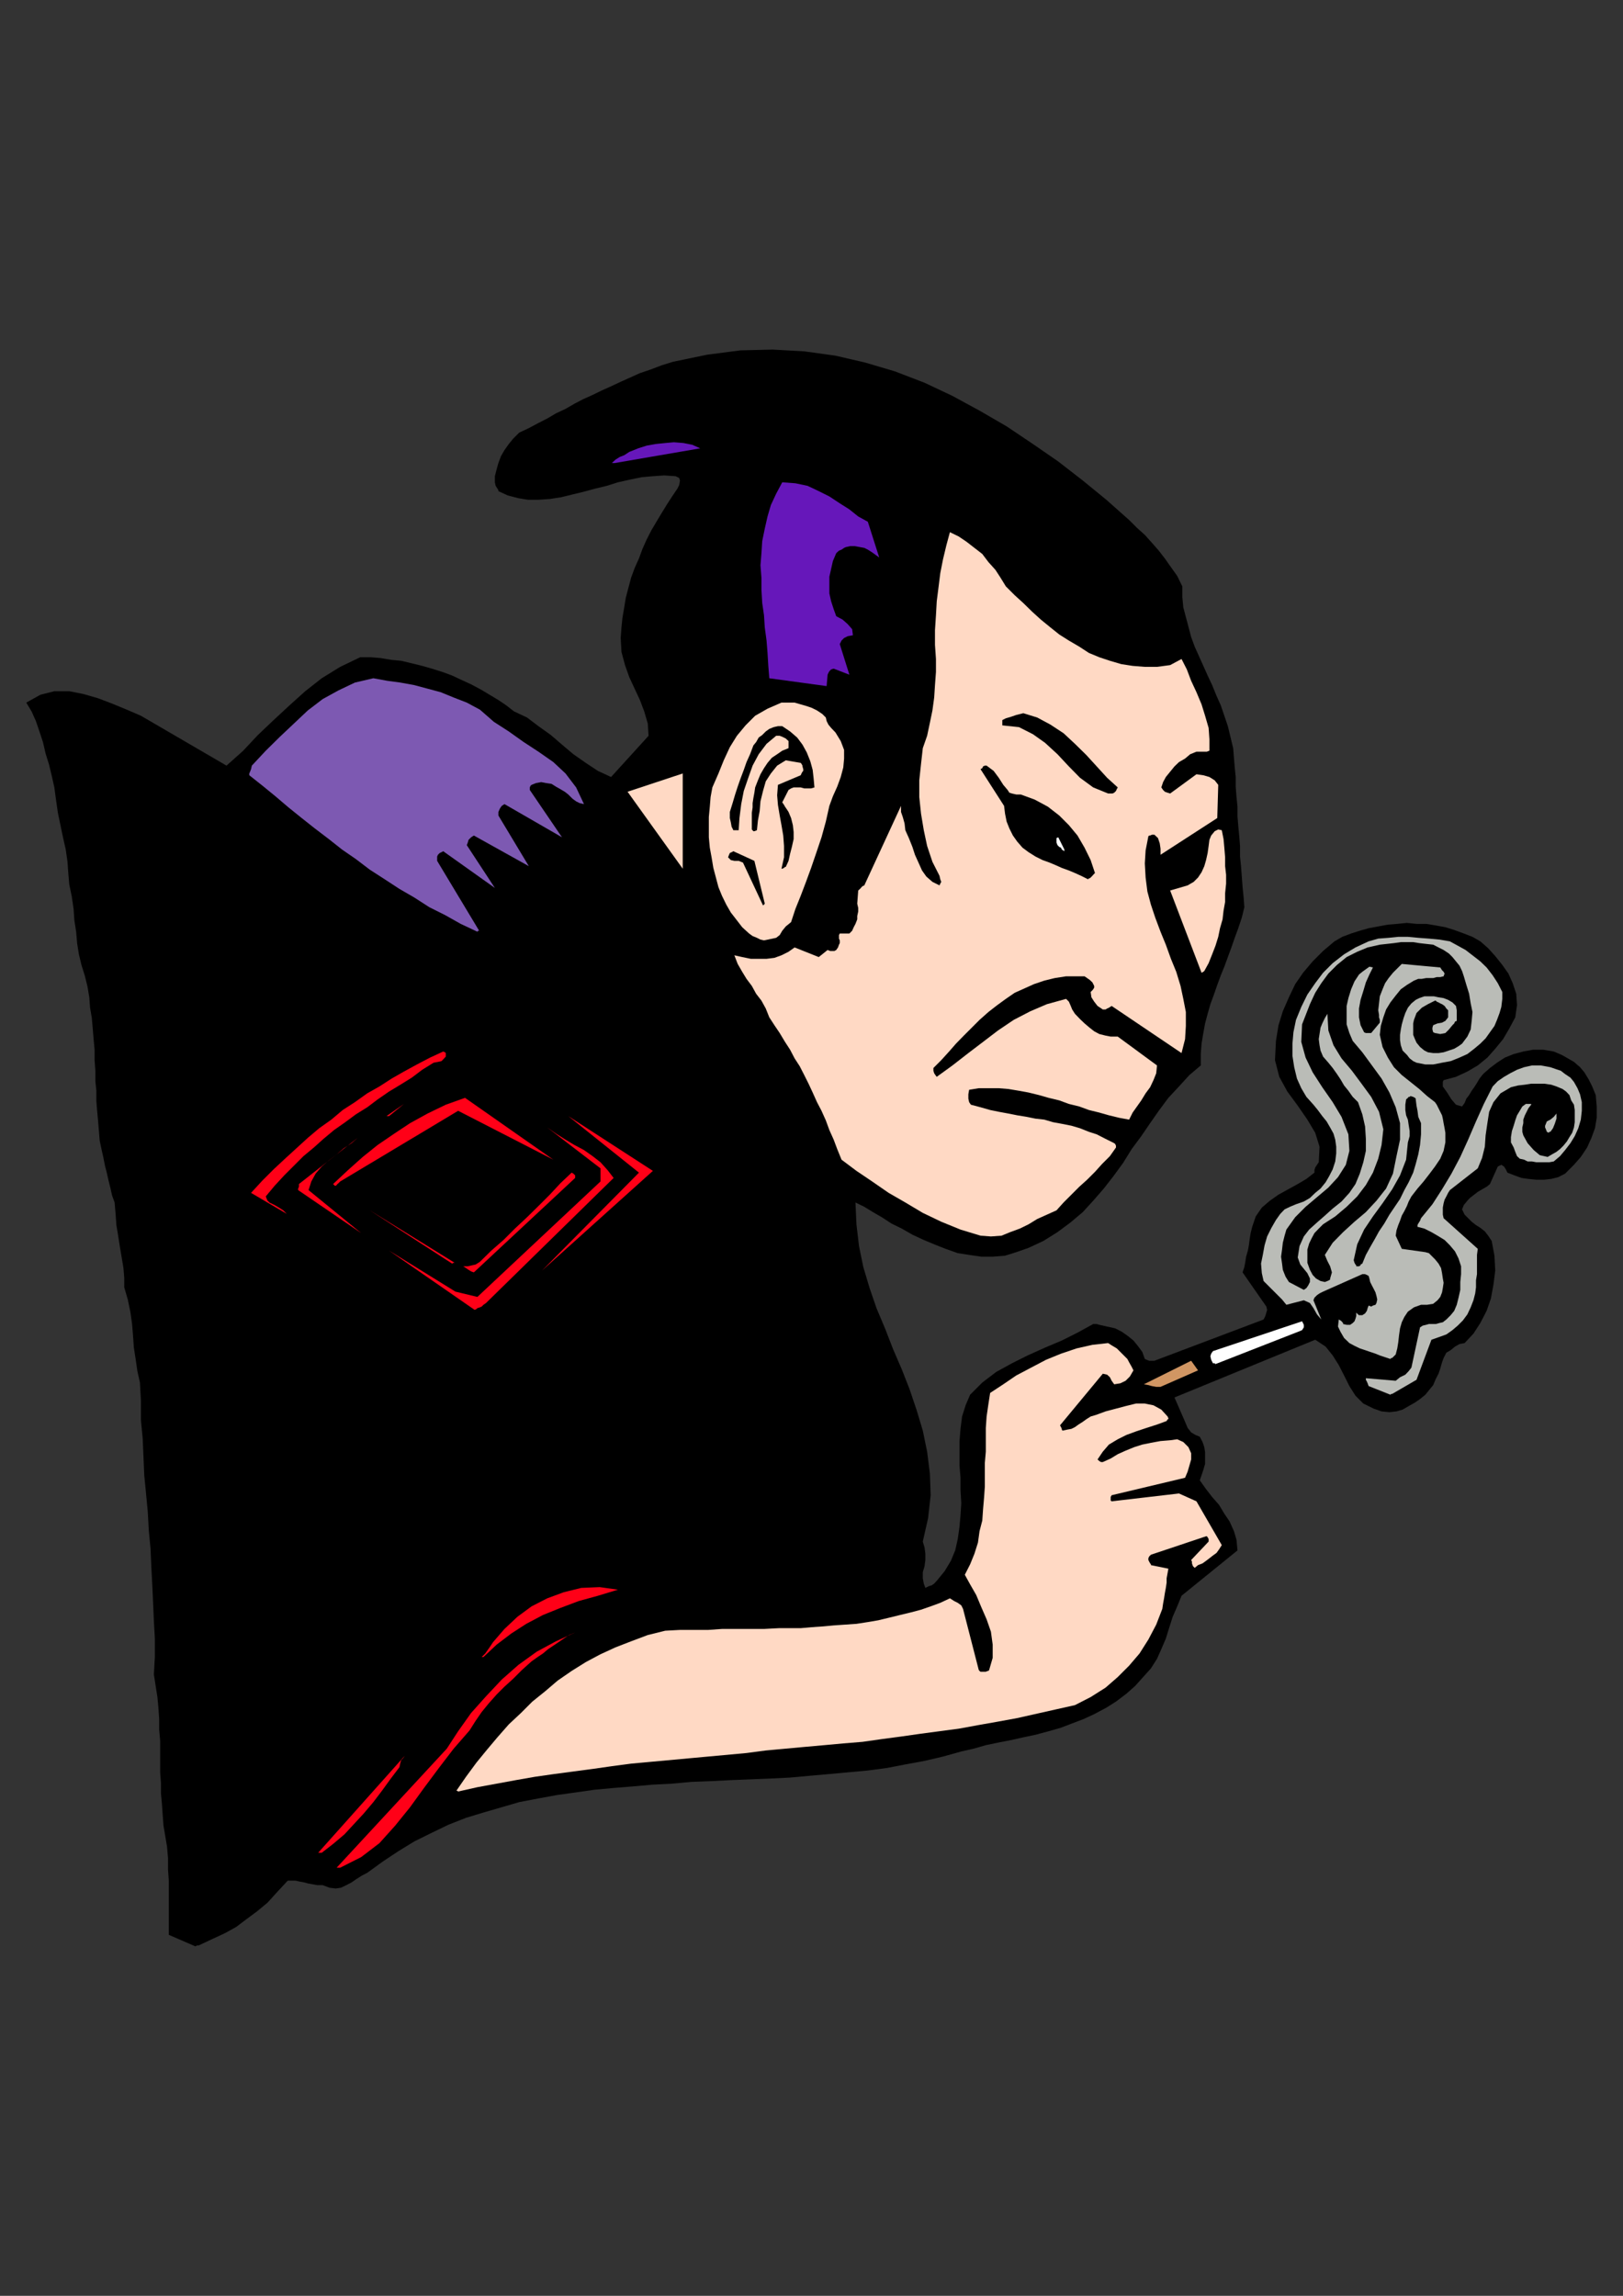 <?xml version="1.0" encoding="utf-8"?>
<!-- Created by UniConvertor 2.0rc4 (https://sk1project.net/) -->
<svg xmlns="http://www.w3.org/2000/svg" height="841.89pt" viewBox="0 0 595.276 841.89" width="595.276pt" version="1.1" xmlns:xlink="http://www.w3.org/1999/xlink" id="131244b0-f612-11ea-9d5b-dcc15c148e23">

<rect x="0" y="0" width="595.276" height="841.89" fill="#333333" stroke="none"/>

<g>
	<g>
		<path style="fill:#000000;" d="M 72.854,713.409 L 77.606,711.177 82.43,708.945 86.606,706.641 90.422,703.761 94.31,700.881 98.126,697.713 101.654,693.825 105.542,689.649 107.126,689.649 108.422,689.649 110.006,690.009 111.59,690.297 112.886,690.657 114.47,690.945 116.414,691.305 118.358,691.305 120.878,692.241 123.11,692.529 125.054,692.241 126.998,691.305 128.942,690.297 130.814,689.001 132.758,687.777 134.702,686.769 140.462,682.593 146.222,678.777 151.982,675.249 158.39,672.081 164.51,669.129 170.918,666.609 177.326,664.665 184.022,662.721 190.43,660.849 197.198,659.553 204.254,658.257 210.95,657.321 218.006,656.313 225.062,655.665 232.118,655.089 239.462,654.441 246.518,654.081 253.574,653.433 260.99,653.145 268.046,652.785 275.39,652.497 282.446,652.209 289.79,651.849 296.846,651.201 304.19,650.553 311.246,649.905 318.302,649.257 325.358,648.321 332.054,647.025 339.11,645.729 345.878,644.145 352.574,642.273 357.038,641.265 361.574,639.969 366.038,639.033 370.862,638.097 375.326,637.089 379.79,636.153 384.614,634.857 389.15,633.561 393.254,631.977 397.43,630.393 401.606,628.449 405.782,626.217 409.31,623.985 413.126,621.105 416.366,618.225 419.534,614.697 422.126,611.817 424.358,608.289 425.942,604.761 427.598,600.873 428.894,596.697 430.118,592.881 431.774,589.065 433.358,585.177 453.878,568.545 453.518,564.657 452.582,561.489 450.998,557.961 449.054,555.081 447.11,551.841 444.59,548.961 442.358,546.081 440.054,542.841 440.702,540.969 441.35,539.025 441.998,536.793 441.998,534.849 441.998,532.617 441.71,530.673 441.062,528.801 440.054,526.857 438.47,526.209 436.886,525.273 435.59,523.617 434.654,521.385 430.766,512.457 482.39,491.289 486.206,493.809 488.798,497.049 491.03,500.577 492.974,504.393 494.918,508.281 497.15,511.809 500.03,514.689 503.846,516.561 506.726,517.569 509.606,517.857 512.198,517.569 514.43,516.921 516.662,515.625 518.966,514.329 520.838,513.033 522.782,511.449 524.366,509.505 525.662,507.921 526.598,505.689 527.606,503.745 528.254,501.873 528.902,499.569 529.478,497.985 530.486,496.041 532.07,495.105 533.654,493.809 535.31,492.873 537.182,492.513 540.422,489.057 542.942,485.169 545.246,480.705 546.83,476.169 547.766,471.057 548.414,465.945 548.126,460.473 547.118,455.073 545.822,453.129 544.598,451.545 542.942,450.249 541.358,449.241 539.774,448.017 538.478,446.721 537.182,445.425 536.246,443.481 536.894,441.897 538.19,440.313 539.126,439.305 540.71,438.081 542.006,437.073 543.59,436.137 545.246,435.201 546.47,434.193 549.35,427.785 550.646,427.137 551.654,427.785 552.302,428.793 552.878,430.017 555.47,431.025 558.062,431.961 560.582,432.321 563.462,432.609 566.342,432.609 568.934,432.321 571.526,431.673 574.046,430.377 577.286,427.137 579.806,424.257 582.11,420.801 583.694,417.273 584.99,413.745 585.638,409.929 585.638,405.753 585.278,401.577 583.982,398.409 582.686,395.817 581.102,393.225 579.518,391.353 577.286,389.409 575.054,388.113 572.75,386.817 569.87,385.593 566.054,384.945 562.238,384.945 558.71,385.593 555.182,386.529 551.942,387.825 549.062,389.697 546.47,391.641 543.95,393.873 542.654,395.529 541.718,397.113 540.71,398.697 539.774,399.993 538.838,401.577 537.83,402.873 537.182,404.457 536.246,405.753 534.014,405.105 532.358,403.161 530.774,400.641 529.19,398.409 529.19,398.049 529.19,397.401 529.19,396.753 529.478,396.105 534.014,394.881 538.19,392.937 542.006,390.705 545.534,387.825 548.414,384.585 551.294,381.057 553.526,377.241 555.758,373.065 556.406,368.601 556.118,364.425 554.822,360.537 553.238,357.009 551.006,353.841 548.414,350.601 545.822,347.721 542.942,345.201 540.062,343.545 536.894,342.321 533.366,341.025 530.126,340.017 526.598,339.369 523.07,338.793 519.542,338.793 516.014,338.433 512.486,338.793 509.03,339.081 505.502,339.729 501.974,340.377 498.734,341.313 495.566,342.321 492.326,343.545 489.446,345.201 485.27,348.729 481.454,352.545 477.926,356.721 475.046,360.897 472.742,365.721 470.51,370.833 468.926,375.945 467.99,381.705 467.63,388.761 469.214,394.881 472.166,400.281 475.982,405.465 479.51,410.577 482.39,415.401 483.974,420.513 483.686,426.201 483.038,427.137 482.39,428.145 482.102,429.081 482.102,430.017 479.15,432.321 475.982,434.193 472.454,436.137 468.926,438.081 465.758,440.313 462.806,442.833 460.574,446.073 459.278,449.889 458.702,452.193 458.342,454.425 458.054,456.657 457.694,458.601 457.046,460.833 456.758,462.705 456.398,464.649 455.75,466.593 464.462,479.121 464.75,480.345 464.462,481.353 464.102,482.577 463.454,483.873 423.422,498.993 422.486,498.993 421.478,498.993 420.542,498.633 419.894,498.345 418.958,495.753 417.302,493.521 415.718,491.577 413.774,489.993 411.542,488.409 409.022,487.113 406.07,486.465 403.19,485.817 402.254,485.529 401.606,485.529 401.318,485.529 400.958,485.529 395.198,488.697 389.438,491.577 383.318,494.169 376.91,497.049 371.15,499.929 365.39,503.097 360.278,506.985 355.814,511.449 354.158,515.337 352.862,519.441 352.286,523.977 351.926,528.441 351.926,532.905 351.926,537.441 352.286,541.905 352.286,546.369 352.574,551.193 352.286,555.729 351.926,559.833 351.278,564.369 350.342,568.545 348.758,572.361 346.454,576.177 343.574,579.705 342.638,580.713 341.702,581.361 340.694,581.649 339.398,582.297 338.822,580.713 338.462,578.769 338.462,576.537 339.11,574.305 339.398,572.073 339.398,569.769 339.11,567.537 338.462,565.305 340.406,556.665 341.342,548.313 341.054,540.321 340.046,532.329 338.462,524.625 336.23,517.209 333.638,509.505 330.758,502.161 327.59,494.817 324.71,487.401 321.47,479.697 318.95,472.353 316.646,464.649 315.062,456.945 314.126,448.953 313.766,440.961 317.006,442.545 320.174,444.489 323.414,446.361 326.942,448.665 330.758,450.537 334.646,452.769 338.822,454.713 342.638,456.297 346.814,457.953 351.278,459.537 355.454,460.185 359.918,460.833 364.094,460.833 368.63,460.473 372.734,459.177 377.27,457.593 382.67,455.073 387.854,451.833 392.606,448.305 397.142,444.489 400.958,440.313 404.846,435.849 408.374,431.313 411.902,426.489 415.07,421.377 418.598,416.625 421.838,411.873 425.006,407.337 428.534,402.585 432.422,398.409 436.238,394.233 440.414,390.705 440.414,386.529 440.702,382.713 441.35,378.825 441.998,375.297 442.934,371.769 443.942,368.241 445.238,364.713 446.462,361.185 447.758,357.657 449.054,354.489 450.35,350.961 451.646,347.433 452.87,343.905 454.166,340.377 455.462,336.489 456.398,332.673 456.11,328.857 455.75,325.329 455.462,321.441 455.174,317.625 454.814,314.097 454.814,310.209 454.526,306.681 454.166,302.865 453.878,299.337 453.878,295.809 453.518,292.281 453.23,288.465 453.23,284.937 452.87,281.409 452.582,277.881 452.294,274.353 451.286,270.177 450.35,266.289 449.054,262.473 447.758,258.657 446.174,255.129 444.59,251.241 442.934,247.713 441.35,244.185 439.766,240.657 438.182,237.129 436.886,233.601 435.878,229.785 434.942,226.257 434.006,222.729 433.646,218.913 433.646,215.025 431.774,211.209 429.47,207.969 427.238,204.801 425.006,201.921 422.486,199.041 419.894,196.161 417.014,193.569 414.134,190.689 405.782,183.273 397.142,176.217 388.142,169.233 378.854,162.825 369.206,156.345 359.27,150.585 349.334,145.185 339.11,140.361 328.238,136.185 317.294,132.945 306.422,130.425 294.974,128.841 283.382,128.193 271.574,128.481 259.406,130.065 246.878,132.657 242.702,133.953 238.526,135.537 234.71,136.833 231.182,138.417 227.654,140.001 224.126,141.657 220.598,143.241 217.358,144.825 213.83,146.409 210.662,148.065 207.422,149.937 203.894,151.593 200.726,153.465 197.486,155.121 193.958,156.993 190.43,158.649 188.198,160.881 186.614,162.825 185.03,165.057 183.734,167.289 182.798,169.809 182.15,172.113 181.502,174.633 181.502,176.865 181.79,178.161 182.438,179.169 182.798,179.745 182.798,180.105 186.254,181.689 190.142,182.697 193.67,183.273 197.486,183.273 201.662,182.985 205.838,182.337 209.654,181.401 213.83,180.393 218.366,179.169 222.542,178.161 226.646,176.865 230.822,175.929 235.358,174.993 239.462,174.633 243.638,174.345 247.814,174.633 249.11,175.281 249.398,176.217 249.11,177.873 248.462,179.169 246.518,182.049 244.646,184.929 242.702,188.097 240.758,191.337 238.886,194.505 237.23,197.745 235.646,201.273 234.35,204.801 232.766,208.329 231.47,211.857 230.534,215.385 229.526,219.201 228.95,222.729 228.302,226.545 227.942,230.073 227.654,233.961 227.942,239.073 229.238,243.897 230.822,248.361 232.766,252.537 234.71,256.713 236.294,260.889 237.59,265.353 237.878,269.817 224.126,284.937 219.302,282.705 214.838,279.753 210.302,276.585 206.126,273.057 202.022,269.529 197.486,266.289 193.31,263.121 188.558,260.889 185.678,258.657 182.798,256.713 179.558,254.769 176.318,252.825 172.79,250.953 169.334,249.369 165.806,247.713 162.278,246.417 158.39,245.193 154.862,244.185 151.046,243.249 147.158,242.313 143.342,241.953 139.526,241.305 135.998,241.017 132.11,241.017 124.766,244.545 117.998,248.721 111.95,253.473 106.19,258.657 100.358,264.057 94.598,269.529 89.198,275.289 83.078,280.761 51.686,262.473 46.502,260.241 41.102,258.009 35.99,256.065 30.518,254.481 25.406,253.473 19.934,253.473 14.822,254.769 9.638,257.649 11.582,260.889 13.166,264.417 14.462,268.233 15.758,272.121 16.694,276.225 17.99,280.401 18.998,284.577 19.934,288.753 20.582,293.577 21.23,298.041 22.166,302.577 23.102,307.041 24.11,311.505 24.758,316.041 25.046,320.145 25.406,324.321 26.342,328.857 26.99,333.321 27.278,337.497 27.926,341.673 28.286,345.849 28.934,349.953 29.87,353.841 31.166,358.017 32.102,361.833 32.75,365.721 33.038,369.537 33.686,373.353 34.046,377.529 34.334,381.057 34.694,384.945 34.694,388.761 34.982,392.649 34.982,396.465 35.342,399.993 35.342,403.809 35.63,407.337 35.99,411.225 36.278,414.753 36.566,418.281 37.214,421.377 37.862,424.257 38.51,427.497 39.158,430.017 39.806,432.897 40.454,435.489 41.102,438.369 42.038,440.961 42.398,445.137 42.686,449.241 43.334,453.129 43.982,457.305 44.63,461.121 45.278,465.009 45.566,468.537 45.566,472.065 46.862,476.529 47.798,480.993 48.446,485.529 48.806,489.993 49.094,494.169 49.742,498.345 50.39,502.809 51.326,506.985 51.686,513.681 51.686,520.737 52.334,527.505 52.622,534.201 52.91,540.969 53.558,547.665 54.206,554.433 54.566,561.129 55.214,567.897 55.502,574.593 55.862,581.361 56.15,587.769 56.438,594.465 56.798,600.873 56.798,607.641 56.438,614.049 57.086,618.225 57.734,622.329 58.094,626.217 58.382,630.393 58.382,634.209 58.742,638.385 58.742,642.273 58.742,646.089 58.742,649.905 59.03,653.793 59.03,657.609 59.39,661.497 59.678,665.673 59.966,669.489 60.614,673.305 61.262,677.193 61.622,681.369 61.622,685.545 61.91,689.649 61.91,693.537 61.91,697.713 61.91,701.529 61.91,705.417 61.91,709.521 71.558,713.697 71.846,713.697 72.206,713.409 72.494,713.409 72.854,713.409 Z" />
		<path style="fill:#ff0017;" d="M 124.766,684.897 L 132.47,681.009 139.166,675.897 144.926,669.489 150.398,662.721 155.51,655.665 160.982,648.321 166.382,641.265 172.214,634.569 174.446,631.041 176.678,627.801 179.27,624.633 182.15,621.393 185.03,618.513 188.198,615.633 191.438,612.393 194.966,609.225 197.198,607.641 199.142,606.345 201.014,604.761 202.958,603.465 204.902,602.169 206.774,600.873 208.718,599.577 210.95,598.641 203.894,601.881 196.838,605.697 190.142,610.521 184.022,615.921 178.262,622.041 172.79,628.161 168.038,634.857 163.862,641.265 123.47,684.897 123.758,684.897 124.118,684.897 124.406,684.897 124.766,684.897 Z" />
		<path style="fill:#ff0017;" d="M 117.998,679.425 L 122.174,676.185 126.35,672.657 129.878,668.841 133.406,665.025 136.934,660.849 140.102,656.673 143.342,652.209 146.51,648.033 146.87,646.377 147.158,645.441 147.806,644.793 148.454,643.857 116.702,679.425 117.062,679.425 117.35,679.425 117.71,679.425 117.998,679.425 Z" />
		<path style="fill:#ffd9c4;" d="M 168.038,656.961 L 175.094,655.377 182.15,654.081 189.206,652.785 196.19,651.561 203.246,650.553 210.302,649.617 217.358,648.681 224.414,647.673 231.47,646.737 238.526,646.089 245.582,645.441 252.638,644.793 259.694,644.145 266.75,643.497 273.806,642.849 280.862,641.913 287.918,641.265 294.974,640.617 302.246,639.969 309.302,639.321 316.358,638.745 323.414,637.737 330.47,636.801 337.526,635.793 344.582,634.857 351.638,633.921 358.694,632.625 366.038,631.329 373.094,630.033 380.15,628.449 387.206,626.865 394.262,625.281 400.022,622.329 405.494,618.873 409.958,614.985 414.134,610.809 417.95,606.345 421.19,601.233 424.07,595.761 426.302,590.001 426.59,588.057 426.95,586.113 427.238,584.241 427.598,582.297 427.886,580.353 427.886,578.769 428.246,576.825 428.534,575.241 422.126,573.945 422.126,573.657 421.838,573.297 421.478,572.649 421.19,572.073 421.19,571.425 421.478,570.777 421.838,570.417 422.126,570.129 442.358,563.361 442.646,563.361 442.934,563.721 443.294,564.369 443.294,565.305 436.886,572.073 437.174,572.649 437.174,573.297 437.534,574.305 438.182,574.953 439.406,573.945 441.062,573.297 442.358,572.361 443.582,571.425 444.878,570.417 446.174,569.481 447.11,568.185 448.118,566.601 438.83,550.545 432.422,547.665 407.726,550.545 407.366,550.257 407.366,549.897 407.366,548.961 407.726,548.313 434.654,541.905 435.59,539.673 436.238,537.441 436.886,535.209 436.886,532.905 435.878,530.673 434.006,528.801 431.774,527.793 429.182,528.153 425.654,528.441 422.126,529.089 418.958,529.737 416.006,530.673 412.838,531.969 409.958,533.265 407.366,534.849 404.486,536.145 403.838,536.145 403.19,535.785 402.902,535.497 402.542,535.209 404.486,532.329 406.718,529.737 409.958,527.793 413.126,526.209 416.654,524.913 420.542,523.617 424.358,522.393 427.886,521.097 428.246,520.449 428.534,520.449 428.534,520.089 428.246,519.441 425.942,516.921 423.062,515.337 419.894,514.689 416.654,514.689 412.838,515.625 409.31,516.561 405.494,517.569 401.966,518.865 400.022,519.441 398.438,520.449 397.142,521.385 395.558,522.393 394.262,523.329 392.966,523.977 391.382,524.265 389.726,524.625 389.438,524.265 389.438,523.977 389.15,523.329 388.79,522.681 404.486,503.745 406.07,504.105 407.078,505.041 407.726,506.337 408.662,507.633 410.894,507.273 412.838,506.337 414.422,504.753 415.718,502.521 415.07,501.225 414.134,499.569 413.486,498.345 412.19,497.049 410.894,495.753 409.598,494.457 408.014,493.521 406.43,492.513 400.67,493.161 394.91,494.457 389.15,496.401 383.678,498.633 378.206,501.513 372.734,504.393 367.982,507.633 363.158,510.801 362.51,514.977 361.862,519.441 361.574,523.617 361.574,527.793 361.574,532.329 361.214,536.433 361.214,540.609 361.214,545.145 360.926,549.249 360.566,553.425 360.278,557.601 359.27,561.489 358.694,565.665 357.398,569.769 355.814,573.657 353.87,577.473 355.814,581.001 358.046,584.889 359.918,589.353 361.862,593.817 363.446,598.353 364.094,603.105 364.094,607.929 362.798,612.393 362.51,612.753 362.222,612.753 361.574,613.041 360.566,613.041 359.918,613.041 359.63,613.041 359.27,612.753 358.982,612.393 353.222,590.001 352.574,588.705 351.278,587.769 349.982,587.121 348.398,586.113 344.87,587.769 341.342,589.065 337.814,590.289 333.998,591.297 330.11,592.233 326.294,593.169 322.118,594.177 318.302,594.825 314.126,595.473 309.95,595.761 305.774,596.049 301.958,596.409 297.782,596.697 293.678,597.057 289.502,597.057 285.686,597.057 280.214,597.345 275.102,597.345 269.918,597.345 264.806,597.345 259.694,597.705 254.582,597.705 249.398,597.705 243.998,597.993 237.59,599.577 231.47,601.881 225.71,604.113 220.238,606.633 214.838,609.513 209.654,612.753 204.542,616.281 200.078,620.097 195.254,623.985 191.078,628.161 186.614,632.337 182.438,637.089 178.622,641.625 174.734,646.377 170.918,651.561 167.39,656.673 167.39,656.673 167.678,656.673 168.038,656.961 168.038,656.961 Z" />
		<path style="fill:#ff0017;" d="M 177.326,607.641 L 182.15,603.105 187.55,599.001 193.022,595.473 199.142,592.233 205.55,589.641 212.246,587.121 219.302,585.177 226.646,582.945 219.95,582.009 213.182,582.297 206.774,583.881 200.726,586.113 194.966,589.065 189.782,592.881 185.03,597.345 180.854,602.169 179.558,604.113 177.974,606.345 176.678,607.641 177.326,607.641 Z" />
		<path style="fill:#babcb7;" d="M 510.614,511.161 L 519.542,505.977 525.014,491.289 527.894,490.281 530.486,489.345 532.718,487.761 534.662,486.105 536.534,484.233 538.19,482.001 539.414,479.409 540.422,476.817 541.07,474.297 541.358,472.065 541.358,469.473 541.718,467.241 541.718,465.009 541.718,462.705 541.718,460.185 542.006,457.953 529.478,446.721 529.19,445.425 529.19,444.129 529.19,442.833 529.478,441.249 529.838,439.953 530.486,438.729 531.134,437.433 531.782,436.425 542.006,428.433 543.59,424.617 544.598,420.513 544.886,416.337 545.534,411.873 546.182,407.697 547.766,404.169 550.358,400.929 554.174,398.697 556.766,398.049 559.286,397.761 561.59,397.401 564.11,397.401 566.342,397.401 568.934,397.761 570.878,398.409 573.11,399.345 574.406,400.281 575.63,401.577 576.278,403.521 577.286,405.105 577.574,407.049 577.574,409.281 577.574,411.513 577.286,413.457 576.638,415.401 575.63,416.985 574.694,418.569 573.398,420.153 572.174,421.377 570.878,422.385 569.222,423.321 567.638,424.257 564.758,423.609 562.526,421.737 560.294,419.217 558.71,416.337 558.35,415.041 558.35,413.457 558.71,411.873 558.71,410.577 559.286,408.993 559.934,407.697 560.582,406.401 561.59,405.105 561.59,404.817 561.23,404.817 560.582,404.817 559.646,404.817 558.35,405.753 557.414,407.337 556.406,408.993 555.758,410.865 555.182,412.809 554.534,414.753 554.174,416.985 554.174,418.929 555.182,420.801 555.758,422.385 556.406,423.969 557.414,424.905 558.998,425.265 560.294,425.913 561.878,425.913 563.462,426.201 565.118,426.201 566.702,426.201 568.286,426.201 569.87,425.913 572.174,423.969 574.046,421.737 575.99,419.217 577.574,416.625 578.87,413.745 579.806,410.577 580.166,407.337 580.166,404.169 579.518,401.289 578.582,399.057 577.286,396.753 575.99,395.169 574.046,393.873 572.462,392.649 570.518,392.001 568.646,391.353 565.118,390.705 561.878,390.705 558.998,391.353 556.406,392.289 553.886,393.585 551.654,394.881 549.35,396.465 547.478,398.409 544.238,404.817 541.358,411.225 538.478,417.921 535.598,424.257 532.358,430.377 528.902,436.137 525.374,441.609 521.198,446.721 520.838,447.657 520.19,448.665 519.902,449.241 519.902,449.889 522.422,450.537 525.014,451.833 527.246,453.129 529.838,454.713 531.782,456.657 533.654,458.889 534.95,461.481 535.886,464.361 535.886,467.241 535.598,470.121 535.598,473.001 534.95,475.881 534.302,478.473 533.366,480.705 532.07,482.289 530.486,483.873 529.19,484.881 527.894,485.169 526.598,485.529 525.374,485.529 524.078,485.529 523.07,485.817 521.846,486.105 520.838,486.753 517.67,501.513 516.662,502.809 515.438,504.105 513.494,505.041 511.91,506.337 500.966,505.401 500.966,505.977 501.326,506.625 501.614,507.273 501.974,508.281 509.966,511.449 509.966,511.449 510.254,511.161 510.614,511.161 510.614,511.161 Z M 568.646,415.041 L 569.582,413.745 570.23,412.161 570.878,410.217 570.878,408.345 569.87,409.569 568.646,410.577 567.35,411.225 566.702,412.809 566.702,413.457 566.99,414.105 567.35,415.041 567.998,415.401 567.998,415.401 568.286,415.041 568.646,415.041 568.646,415.041 Z" />
		<path style="fill:#d19663;" d="M 425.654,508.569 L 439.406,502.521 436.886,498.993 419.534,507.633 421.19,507.921 422.486,508.281 424.07,508.569 425.654,508.569 Z" />
		<path style="fill:#ffffff;" d="M 445.814,500.217 L 476.918,488.049 477.566,487.761 478.214,486.753 478.214,485.817 477.566,484.521 444.878,495.465 444.23,496.401 443.942,497.337 444.23,498.633 444.878,499.929 444.878,499.929 445.526,499.929 445.814,500.217 445.814,500.217 Z" />
		<path style="fill:#babcb7;" d="M 510.614,497.985 L 510.902,497.697 511.262,497.337 511.55,497.049 511.91,496.689 512.486,494.457 512.846,492.225 513.134,489.633 513.494,487.113 514.142,484.881 515.078,482.937 516.374,480.993 518.606,479.409 521.198,478.473 523.43,478.473 525.662,478.113 527.246,476.817 528.254,475.593 528.902,473.937 529.19,472.353 529.478,470.409 529.19,468.825 528.902,466.881 528.542,465.009 527.606,463.353 526.31,461.769 525.014,460.473 524.078,459.537 522.782,459.177 514.142,457.953 511.91,453.129 512.198,451.185 512.846,449.241 513.494,447.657 514.142,445.785 515.078,444.129 516.014,442.257 516.662,440.601 517.67,438.729 519.902,435.849 522.134,433.257 524.366,430.377 526.31,427.785 528.254,424.905 529.478,422.025 530.126,418.929 530.126,415.401 529.838,413.745 529.478,411.873 529.19,410.217 528.902,408.993 528.254,407.697 527.606,406.401 526.958,405.105 526.31,404.169 523.43,401.937 520.55,399.345 517.31,396.753 514.142,394.233 511.262,391.353 509.03,387.825 507.086,383.937 506.078,379.473 506.438,376.233 507.374,373.065 508.382,370.185 509.966,367.593 511.91,365.073 513.782,362.769 516.014,361.185 518.606,359.601 520.19,358.953 521.486,358.953 523.07,358.665 524.366,358.665 525.662,358.665 526.958,358.305 528.254,358.305 529.478,358.017 529.838,357.009 529.478,356.361 528.902,355.785 528.254,354.777 514.142,353.481 512.486,355.137 510.902,356.721 509.318,358.665 508.022,360.537 507.086,362.769 506.078,365.361 505.79,367.953 505.502,370.473 505.79,372.129 505.79,373.065 506.078,374.001 506.078,375.009 502.91,378.825 502.262,378.825 501.614,378.825 500.966,378.825 500.318,378.537 499.022,375.945 498.446,373.065 498.446,369.825 499.022,366.657 500.03,363.417 500.966,360.249 502.262,357.369 503.558,354.777 502.262,354.489 500.966,355.425 499.67,356.361 498.446,357.369 496.79,359.889 495.566,362.769 494.558,366.009 493.91,368.889 493.91,372.417 493.91,375.657 494.918,378.825 496.142,381.705 499.67,385.881 503.198,390.705 506.726,395.529 509.606,400.641 511.91,406.041 513.494,411.873 513.494,417.921 512.198,423.969 510.902,430.377 508.382,435.849 504.854,440.313 500.966,444.489 496.79,448.017 492.614,451.833 488.798,455.721 485.918,460.185 486.854,462.417 487.862,464.361 488.51,466.593 487.862,468.825 487.862,469.185 487.502,469.473 486.854,469.761 485.918,470.121 484.334,469.761 482.678,468.825 481.454,467.529 480.446,465.657 479.51,463.065 479.51,460.473 479.51,458.241 480.158,456.009 481.094,454.065 482.102,452.193 483.686,450.537 485.27,448.953 489.734,446.073 493.91,442.545 497.798,438.729 500.966,434.553 503.558,430.017 505.502,424.905 506.726,419.865 507.374,414.105 505.79,407.697 502.91,402.225 499.382,397.401 495.854,392.649 492.038,388.113 489.086,383.289 487.214,377.889 486.854,371.769 485.918,373.353 484.982,375.297 484.334,376.881 483.974,379.185 483.686,381.057 483.974,383.289 484.334,385.233 485.27,387.465 487.214,389.697 488.798,391.641 490.382,393.873 491.678,395.817 492.974,398.049 494.558,399.993 496.142,402.225 498.086,404.169 499.67,408.633 500.678,413.097 500.966,417.633 500.966,422.025 500.03,426.201 498.734,430.377 497.15,434.193 494.918,437.433 492.038,440.601 488.798,443.193 485.918,445.785 483.038,448.305 480.158,450.897 478.214,453.417 476.63,456.945 475.982,461.121 476.918,463.713 478.214,465.297 479.51,466.881 480.446,468.825 480.446,470.121 479.798,471.417 479.15,472.353 478.214,473.001 472.742,470.121 471.518,468.177 470.51,465.657 470.222,463.353 469.862,460.833 470.222,458.241 470.51,455.721 471.158,453.129 471.806,450.897 475.046,446.361 478.862,442.545 483.038,439.017 487.214,435.489 490.742,431.673 493.622,427.137 494.918,422.025 494.558,415.977 492.038,409.569 488.798,404.169 484.982,398.697 481.454,393.225 478.862,387.825 477.278,382.065 477.566,375.657 480.446,368.241 482.39,364.065 484.622,360.537 487.214,357.009 490.382,353.841 493.91,350.961 497.798,349.017 501.614,347.433 506.078,346.425 508.67,346.137 511.262,345.849 513.782,345.489 516.014,345.489 518.318,345.489 520.55,345.849 523.07,346.137 525.662,346.425 527.606,347.433 529.478,348.369 531.422,349.665 532.718,350.961 534.014,352.545 535.31,354.129 536.246,356.073 536.894,358.017 537.83,361.185 538.838,364.425 539.414,367.953 540.062,371.121 539.774,374.361 539.414,377.529 538.19,380.121 536.246,382.713 534.95,383.649 533.366,384.585 531.422,385.233 529.478,385.881 527.606,386.169 525.662,386.169 523.718,385.881 522.422,385.233 520.838,383.937 519.542,382.353 518.966,381.057 518.318,379.473 518.318,378.177 518.318,376.881 518.318,375.297 518.606,374.001 519.542,371.481 521.486,369.537 523.718,368.241 526.31,366.945 526.598,366.945 526.958,367.305 527.606,367.593 528.254,367.953 528.902,368.241 529.838,368.889 530.486,369.825 531.134,370.473 531.134,371.121 531.134,371.481 531.134,372.129 531.134,373.065 530.126,374.361 528.902,375.009 527.246,375.297 525.662,375.945 525.374,376.881 525.374,377.529 525.662,378.537 526.31,378.825 528.254,379.185 530.126,378.825 531.422,377.529 532.718,375.945 533.366,375.297 533.654,374.649 534.302,374.361 534.302,374.001 534.302,373.353 534.302,372.417 534.302,371.481 534.302,370.473 534.014,368.889 532.718,367.593 531.134,366.657 529.478,366.009 527.606,365.721 525.95,365.361 524.078,365.361 522.422,365.361 520.55,366.009 519.254,366.657 517.67,367.953 516.374,369.537 515.438,371.481 514.79,373.353 514.142,375.657 513.782,377.529 513.494,379.473 513.494,381.417 513.782,383.289 514.43,385.233 516.014,386.817 517.022,388.113 518.318,389.121 519.542,389.697 522.782,390.345 525.662,390.345 528.902,389.697 532.07,389.121 535.31,387.825 538.19,386.529 540.71,384.585 542.942,382.713 544.886,380.769 546.47,378.537 548.126,376.233 549.062,374.001 549.998,371.481 550.646,369.249 551.006,366.297 551.006,363.777 549.35,360.537 547.478,357.657 545.246,354.777 542.942,352.545 540.062,350.313 537.542,348.369 534.662,346.785 531.782,345.201 527.894,344.553 524.078,344.193 520.19,343.905 516.374,343.545 512.846,343.545 509.318,343.905 505.502,344.193 501.974,345.201 497.15,347.433 492.974,349.953 488.798,353.193 485.27,356.721 482.39,360.537 479.51,364.713 477.278,369.249 475.334,374.001 474.398,378.537 474.038,382.713 474.038,387.177 474.686,391.353 475.694,395.529 477.278,399.057 479.15,402.225 481.742,405.105 483.326,407.049 484.982,409.281 486.566,411.225 487.862,413.457 489.086,415.689 489.734,417.921 490.094,420.513 490.094,422.961 489.734,425.913 488.798,428.793 487.502,431.313 486.206,433.545 484.334,435.849 482.39,437.433 480.446,439.305 478.214,440.601 475.334,441.609 473.102,442.545 471.158,443.481 469.574,445.137 467.99,447.369 466.334,450.249 464.75,453.417 463.814,456.657 463.166,460.185 462.518,463.353 462.806,466.881 463.454,469.761 466.046,472.353 468.278,474.585 470.222,476.529 471.806,478.473 478.214,476.817 480.446,477.825 481.742,479.697 483.038,482.001 484.622,483.873 481.742,476.817 482.102,475.881 483.038,474.945 483.974,474.297 485.27,473.649 499.67,467.241 500.318,467.241 500.678,467.241 501.326,467.529 501.974,467.889 502.262,468.825 502.55,470.121 503.198,471.417 503.846,472.641 504.494,473.937 504.854,475.233 505.142,476.529 504.854,477.825 504.494,478.473 503.558,478.761 502.91,479.121 501.974,478.761 501.614,479.697 501.326,480.705 500.678,481.641 499.67,482.289 499.022,482.289 498.446,482.289 498.086,482.001 497.438,481.353 497.438,482.001 497.438,482.577 497.15,483.585 496.79,484.521 496.142,485.169 495.206,485.817 493.91,485.817 492.614,485.529 492.614,485.169 492.038,484.521 491.678,484.233 491.03,483.873 490.742,486.465 491.678,488.409 492.974,490.641 494.918,492.513 496.79,493.521 498.734,494.457 500.678,495.105 502.55,495.753 504.494,496.401 506.078,497.049 508.022,497.697 509.966,498.345 509.966,498.345 510.254,497.985 510.614,497.985 510.614,497.985 Z" />
		<path style="fill:#ff0017;" d="M 175.094,479.697 L 176.03,479.409 176.678,479.121 177.326,478.473 178.262,477.825 225.062,431.961 222.83,429.081 220.238,426.201 217.358,423.969 214.19,421.737 210.662,419.865 207.422,417.921 203.894,415.689 200.726,413.457 220.238,428.433 220.238,433.257 175.094,475.593 167.03,473.649 142.694,458.601 174.086,480.345 174.086,480.345 174.734,480.057 175.094,479.697 175.094,479.697 Z" />
		<path style="fill:#ff0017;" d="M 173.798,466.593 L 210.95,431.961 210.95,431.313 210.95,431.025 210.302,430.377 209.654,430.017 205.55,433.905 201.662,438.081 197.486,442.257 193.31,446.361 188.846,450.537 184.67,454.713 180.206,458.601 176.03,462.705 174.446,463.713 173.15,464.001 171.566,464.361 169.91,464.361 170.918,465.009 171.854,465.657 172.79,466.233 173.798,466.593 Z" />
		<path style="fill:#ff0017;" d="M 198.782,465.945 L 239.462,429.369 208.43,409.281 234.35,430.017 198.782,465.945 Z" />
		<path style="fill:#ffffff;" d="M 136.934,465.009 L 116.702,452.193 136.934,465.009 Z" />
		<path style="fill:#000000;" d="M 498.446,464.361 L 499.022,464.001 499.022,464.001 499.022,463.713 499.67,463.353 500.966,460.185 502.55,457.305 504.206,454.425 505.79,451.545 507.734,448.665 509.606,445.425 511.55,442.545 513.494,439.665 515.078,436.425 516.662,433.545 518.318,430.017 519.254,426.849 520.19,423.321 520.838,419.865 521.198,415.977 521.198,411.873 520.19,409.569 519.902,407.337 519.542,405.465 519.254,403.161 519.254,402.873 518.966,402.585 518.318,402.225 517.31,401.937 517.022,402.225 516.662,402.225 516.374,402.585 515.726,403.161 515.438,405.105 515.438,407.049 515.726,408.993 516.374,410.577 516.662,412.521 517.022,414.753 517.022,416.625 516.374,418.929 515.726,425.265 513.494,431.025 510.614,436.137 507.086,441.249 503.558,446.073 500.318,450.897 497.798,456.297 496.502,462.129 496.79,463.065 497.15,463.713 497.438,464.001 497.438,464.361 497.438,464.361 498.086,464.361 498.446,464.361 498.446,464.361 Z" />
		<path style="fill:#ff0017;" d="M 165.806,463.353 L 165.806,463.353 166.382,463.065 166.742,463.065 166.742,463.065 135.638,443.841 165.806,463.353 Z" />
		<path style="fill:#ffd9c4;" d="M 359.63,453.129 L 363.446,453.417 367.334,453.129 370.502,451.833 374.03,450.537 377.27,448.953 380.438,447.009 383.966,445.425 387.494,443.841 390.086,440.961 392.966,438.081 395.846,435.201 398.726,432.609 401.606,429.729 404.198,426.849 407.078,423.969 409.31,420.801 409.31,420.513 409.31,420.153 409.022,419.505 408.662,419.217 405.494,417.633 402.254,415.977 399.374,415.041 396.134,413.745 392.966,412.809 389.726,412.161 386.198,411.513 383.03,410.577 379.79,410.217 376.622,409.569 373.094,408.993 369.854,408.345 366.326,407.697 363.158,407.049 359.63,406.041 356.102,405.105 355.454,404.169 355.166,402.873 355.166,401.289 355.454,399.633 358.982,399.057 362.798,399.057 366.326,399.057 369.854,399.345 373.742,399.993 377.27,400.641 381.086,401.577 384.614,402.585 388.502,403.521 392.03,404.817 395.846,405.753 399.374,407.049 403.19,407.985 406.718,408.993 410.606,409.929 414.134,410.577 415.43,407.985 417.014,405.753 418.598,403.521 420.182,400.929 421.838,398.697 423.062,396.105 424.07,393.585 424.358,390.705 409.958,380.121 407.366,380.121 405.494,379.761 403.19,379.185 401.318,378.177 399.662,376.881 397.79,375.297 396.134,373.713 394.262,371.769 393.254,370.185 392.606,368.601 392.03,367.305 391.022,366.297 383.966,368.241 377.918,370.833 371.798,374.001 366.038,377.889 360.566,382.065 355.166,386.169 349.334,390.705 343.574,394.881 343.286,394.521 342.638,393.585 342.35,392.649 342.35,391.641 345.23,388.761 348.11,385.593 350.63,382.713 353.51,379.761 356.39,376.881 359.27,374.001 362.51,371.121 365.75,368.601 368.918,366.297 372.158,364.065 375.686,362.481 379.214,360.897 383.03,359.601 386.846,358.665 391.022,358.017 395.558,358.017 396.134,358.017 397.142,358.017 397.43,358.017 397.79,358.017 398.726,358.665 399.662,359.313 400.67,360.249 401.318,361.545 401.318,362.193 400.958,362.769 400.67,363.129 400.022,363.777 400.31,365.721 401.318,367.305 402.542,368.889 404.486,370.185 405.494,370.185 406.07,369.825 406.718,369.537 407.726,368.889 433.358,386.169 434.654,381.057 434.942,376.233 434.942,371.121 434.006,366.297 432.998,361.545 431.414,356.361 429.47,351.609 427.598,346.425 425.654,341.673 423.71,336.489 422.126,331.737 420.83,326.913 420.182,321.801 419.894,316.617 420.182,311.865 421.19,306.681 421.478,306.393 421.838,306.393 422.486,306.105 423.422,306.105 424.718,307.329 425.366,309.273 425.654,311.217 425.654,313.449 446.462,299.985 446.822,287.817 445.526,286.161 443.582,284.937 441.35,284.289 438.83,283.929 429.182,290.985 428.246,290.697 427.238,290.337 426.59,289.689 425.942,288.753 426.59,286.809 427.598,284.937 429.182,282.993 430.766,281.049 432.422,279.465 434.654,278.169 436.526,276.585 438.83,275.649 440.414,275.649 441.71,275.649 442.646,275.649 443.582,275.289 443.582,271.113 443.294,266.937 441.998,262.473 440.702,258.297 438.83,253.833 436.886,249.657 435.302,245.481 433.358,241.665 429.182,243.897 424.358,244.545 419.894,244.545 415.43,244.185 411.254,243.537 407.078,242.313 403.19,241.017 399.374,239.433 395.846,237.129 392.03,234.897 388.502,232.665 385.262,230.073 381.734,227.193 378.566,224.313 375.326,221.145 372.158,218.265 368.918,215.025 366.974,211.857 365.102,208.977 362.51,206.097 360.278,203.145 357.398,200.913 354.518,198.681 351.638,196.737 348.398,195.153 347.102,199.977 345.878,205.089 344.87,210.201 344.222,215.385 343.574,220.497 343.286,225.609 342.926,231.081 342.926,236.481 343.286,241.665 343.286,246.417 342.926,251.241 342.638,255.777 341.99,260.529 341.054,265.065 340.046,269.817 338.462,274.353 337.814,280.113 337.166,286.161 337.166,292.281 337.814,298.401 338.822,304.449 340.046,310.209 341.99,316.041 344.582,321.153 344.87,322.449 345.23,323.385 344.87,324.033 344.582,324.681 341.99,323.385 339.758,321.441 338.174,319.209 336.878,316.329 335.582,313.449 334.646,310.569 333.35,307.329 332.054,304.449 331.766,301.929 331.118,299.625 330.47,297.753 330.47,295.521 317.006,324.681 316.358,324.969 315.998,325.329 315.422,325.977 314.774,326.553 314.414,331.377 314.774,332.961 314.774,334.257 314.414,335.913 314.414,337.137 313.766,338.793 313.118,340.017 312.542,341.313 311.534,342.321 310.598,342.321 309.95,342.321 309.014,342.321 308.006,342.321 307.718,342.897 307.718,343.545 307.718,344.193 308.006,344.841 308.006,345.849 307.718,346.425 307.358,347.433 306.71,348.369 306.062,348.729 305.126,348.729 304.478,348.729 303.542,348.369 300.302,350.961 291.446,347.433 289.214,349.017 286.622,350.313 284.03,351.249 281.15,351.609 278.27,351.609 275.39,351.609 272.222,350.961 269.342,350.313 270.566,353.481 272.222,356.361 273.806,358.953 275.75,361.545 277.334,364.425 279.278,366.945 280.862,369.825 282.158,373.065 284.03,375.945 285.974,378.825 287.918,382.065 289.79,384.945 291.446,388.113 293.318,390.993 294.974,394.233 296.558,397.401 298.07,400.641 299.654,404.169 301.31,407.337 302.894,410.865 304.19,414.393 305.774,417.921 307.07,421.377 308.654,425.265 314.126,429.369 319.886,433.257 325.934,437.433 332.054,440.961 338.462,444.777 345.23,448.017 352.286,450.897 359.63,453.129 Z" />
		<path style="fill:#ff0017;" d="M 132.47,452.193 L 113.174,436.425 114.182,433.257 115.766,430.377 117.998,427.785 120.59,425.553 123.47,423.321 126.062,421.089 128.942,419.217 131.174,417.273 109.646,434.193 109.646,434.841 109.646,435.201 109.358,435.849 109.358,436.425 132.47,452.193 Z" />
		<path style="fill:#ff0017;" d="M 105.182,445.137 L 103.886,443.841 102.302,442.833 100.718,441.897 98.774,440.961 98.486,440.601 98.126,440.313 97.838,439.665 97.478,438.729 100.718,434.841 104.246,431.025 107.774,427.497 111.302,423.969 115.118,420.801 118.646,417.633 122.534,414.393 126.638,411.513 130.526,408.633 134.702,406.041 138.518,403.161 142.694,400.281 146.87,397.761 151.046,395.169 154.862,392.289 159.038,389.697 160.622,389.409 161.918,389.121 162.566,388.473 163.502,387.465 163.502,386.817 163.502,386.169 163.214,385.881 162.566,385.593 157.742,387.825 152.918,390.345 148.166,392.937 143.63,395.529 139.166,398.409 134.702,400.929 130.166,404.169 125.702,407.049 121.526,410.577 117.062,413.745 112.886,417.273 108.71,421.089 104.534,424.905 100.358,428.793 96.254,432.897 92.078,437.433 105.182,445.137 Z" />
		<path style="fill:#ff0017;" d="M 123.11,434.841 L 123.47,434.553 123.758,434.193 124.118,433.905 124.766,433.257 168.038,407.337 202.958,425.265 170.558,402.585 163.502,405.105 156.806,408.345 150.398,411.873 144.638,415.689 138.518,419.865 133.046,424.257 127.646,429.081 122.174,434.193 122.174,434.193 122.534,434.553 122.822,434.841 123.11,434.841 Z" />
		<path style="fill:#ffffff;" d="M 195.902,410.577 L 179.27,399.345 195.902,410.577 Z" />
		<path style="fill:#ff0017;" d="M 142.694,409.281 L 148.166,404.817 141.758,409.281 141.758,409.281 142.406,409.281 142.694,409.281 142.694,409.281 Z" />
		<path style="fill:#ffffff;" d="M 202.958,405.753 L 197.198,402.225 202.958,405.753 Z" />
		<path style="fill:#ffffff;" d="M 152.63,402.225 L 169.334,393.873 152.63,402.225 Z" />
		<path style="fill:#ffd9c4;" d="M 441.71,356.073 L 443.294,353.193 444.59,349.953 445.814,346.785 446.822,343.545 447.47,340.377 448.406,337.137 448.766,333.969 449.342,330.729 449.342,327.561 449.702,324.033 449.702,320.793 449.342,317.625 449.342,314.385 449.054,310.857 448.766,307.689 448.118,304.449 446.822,304.161 445.526,304.809 444.23,306.393 443.582,307.977 443.294,310.209 442.934,312.801 442.358,315.393 441.71,317.625 440.702,319.857 439.406,321.801 437.822,323.385 435.59,324.681 429.182,326.553 440.702,356.721 440.702,356.721 441.35,356.361 441.71,356.073 441.71,356.073 Z" />
		<path style="fill:#ffd9c4;" d="M 280.214,344.841 L 284.678,343.905 285.974,342.897 286.91,341.313 288.206,339.729 290.15,338.145 291.734,333.321 293.678,328.497 295.622,323.385 297.494,318.273 299.366,312.801 301.31,307.041 302.894,301.281 304.19,295.521 305.486,291.993 307.07,288.465 308.366,284.937 309.302,281.409 309.59,278.169 309.59,275.001 308.366,271.761 306.422,268.593 304.838,266.937 303.83,265.713 303.182,264.417 302.894,263.121 301.598,261.825 299.654,260.529 297.782,259.593 295.91,258.945 293.678,258.297 291.446,257.649 288.854,257.649 286.622,257.649 281.51,259.881 276.974,262.473 273.446,266.001 270.278,269.817 267.686,273.993 265.454,278.817 263.51,283.641 261.278,288.753 260.63,292.281 260.342,295.809 259.982,299.625 259.982,303.153 259.982,307.041 260.342,310.857 260.99,314.385 261.638,318.273 262.574,321.801 263.51,325.329 264.806,328.497 266.39,331.737 268.046,334.617 270.278,337.497 272.222,340.017 274.742,342.321 276.038,343.257 277.622,343.905 278.918,344.553 280.214,344.841 Z" />
		<path style="fill:#7d59b2;" d="M 175.742,341.313 L 160.334,315.681 160.334,315.393 160.334,314.745 160.334,314.097 160.622,313.449 160.982,313.089 161.27,312.801 161.918,312.513 162.566,312.153 181.502,325.617 171.206,309.921 171.566,308.985 171.854,307.977 172.79,307.041 173.798,306.393 193.958,317.625 182.798,299.049 182.798,297.753 183.374,296.457 184.022,295.521 185.03,294.873 206.126,307.041 194.318,289.689 194.318,289.113 194.318,288.753 194.606,288.105 194.966,287.817 196.55,287.169 198.494,286.809 200.366,287.169 202.31,287.457 203.894,288.465 205.55,289.401 207.134,290.337 208.43,291.345 210.014,292.929 211.31,293.865 212.606,294.513 214.19,294.873 211.31,288.753 207.422,283.641 202.958,279.465 197.486,275.649 192.086,272.121 186.614,268.233 181.142,264.705 176.03,260.241 171.206,257.649 166.382,255.777 161.63,253.833 156.806,252.537 151.982,251.241 146.87,250.305 142.046,249.657 136.934,248.721 130.166,250.305 124.118,253.185 118.358,256.353 112.886,260.529 107.774,265.353 102.662,270.177 97.478,275.289 92.366,280.761 92.078,282.057 91.718,282.993 91.43,283.641 91.43,284.289 96.254,288.105 101.006,291.993 105.83,296.097 110.654,299.985 115.478,303.801 120.59,307.689 125.414,311.505 130.526,315.033 135.638,318.921 141.11,322.449 146.51,325.977 151.982,329.145 157.454,332.673 163.214,335.553 168.974,338.793 175.094,341.673 175.094,341.673 175.382,341.313 175.742,341.313 175.742,341.313 Z" />
		<path style="fill:#000000;" d="M 280.502,331.377 L 276.686,315.681 268.982,312.153 268.334,312.513 267.686,312.801 267.398,313.449 267.038,314.385 268.046,315.393 269.342,315.681 270.926,315.681 272.51,316.329 279.854,332.025 279.854,332.025 280.214,331.737 280.502,331.377 280.502,331.377 Z" />
		<path style="fill:#000000;" d="M 399.662,322.089 L 400.022,321.801 400.67,321.153 400.958,320.793 401.606,320.145 400.022,315.393 397.79,310.857 395.198,306.393 392.03,302.577 388.502,299.049 384.326,295.809 379.502,293.217 374.39,291.345 372.734,291.345 371.15,290.985 370.214,290.697 369.566,289.689 367.982,287.817 366.326,285.225 364.454,282.705 361.862,280.761 361.214,280.761 360.566,281.049 360.278,281.697 359.63,282.057 368.27,295.521 368.63,298.401 369.206,301.281 370.214,303.801 371.51,306.393 373.094,308.625 375.038,310.857 377.27,312.513 379.79,314.097 382.382,315.393 384.974,316.329 387.206,317.265 389.438,318.273 392.03,319.209 394.262,320.145 396.494,321.153 399.086,322.449 399.086,322.449 399.374,322.089 399.662,322.089 399.662,322.089 Z" />
		<path style="fill:#ffd9c4;" d="M 250.406,317.913 L 250.406,283.641 230.174,290.337 250.406,318.561 250.406,318.561 250.406,318.273 250.406,317.913 250.406,317.913 Z" />
		<path style="fill:#000000;" d="M 288.206,317.913 L 289.214,315.681 289.79,313.089 290.438,310.569 291.086,307.689 291.086,305.097 290.798,302.577 290.15,299.985 289.214,297.753 288.566,296.745 287.918,295.809 287.558,295.161 286.91,294.225 289.214,289.689 290.15,289.113 291.086,288.753 292.382,288.753 293.678,288.753 294.974,289.113 296.198,289.113 297.494,289.113 298.718,288.753 298.43,285.585 298.07,282.345 297.206,279.177 295.91,275.937 294.326,273.057 292.382,270.465 289.79,268.233 286.91,266.289 285.326,266.289 283.742,266.649 282.158,267.297 280.862,268.233 279.566,269.529 278.27,270.465 277.334,272.121 276.326,273.345 275.102,276.585 273.806,279.465 272.798,282.345 271.574,285.585 270.566,288.465 269.63,291.345 268.694,294.513 267.686,297.753 267.686,299.985 268.046,301.569 268.334,303.153 268.982,304.449 269.342,304.449 269.63,304.449 270.278,304.449 270.926,304.449 271.214,299.985 271.862,294.873 272.798,290.049 274.454,285.225 276.038,280.761 278.27,276.585 281.15,272.769 284.678,269.817 285.974,269.817 286.91,270.177 288.206,270.825 289.214,271.761 289.214,272.409 289.214,273.057 289.214,273.705 289.214,274.353 286.91,275.289 285.038,276.585 283.094,277.881 281.51,279.753 280.214,281.697 278.918,283.929 277.982,286.161 276.974,288.753 276.686,290.697 276.326,292.641 276.038,294.513 276.038,296.097 275.75,298.041 275.75,299.625 275.75,301.569 275.75,303.513 275.75,304.161 276.326,304.809 276.686,304.809 277.622,304.449 277.982,300.921 278.63,297.393 278.918,293.865 279.854,290.049 280.862,286.521 282.734,283.641 285.038,280.761 288.206,278.817 293.678,279.753 293.966,280.113 294.326,280.761 294.326,281.049 294.614,282.057 294.614,282.705 294.326,282.993 293.966,283.641 293.678,284.289 285.326,287.817 285.038,291.633 285.326,295.161 285.974,299.049 286.622,302.577 287.27,306.393 287.558,310.209 287.558,314.385 286.622,318.561 286.91,318.561 287.558,318.273 287.918,317.913 288.206,317.913 Z" />
		<path style="fill:#ffffff;" d="M 390.374,311.505 L 388.142,307.041 387.494,307.329 387.494,308.337 387.494,308.985 387.854,309.921 388.502,310.569 389.15,310.857 389.438,311.505 390.374,312.153 390.374,312.153 390.374,311.865 390.374,311.505 390.374,311.505 Z" />
		<path style="fill:#000000;" d="M 406.43,290.985 L 407.078,290.985 407.726,290.985 408.014,290.985 408.662,290.697 409.022,290.337 409.31,290.049 409.598,289.401 409.958,288.753 406.07,285.225 402.254,281.049 398.438,276.873 394.262,272.769 390.086,268.881 385.262,265.713 380.438,263.121 375.326,261.537 372.734,262.185 370.862,262.833 368.918,263.409 367.622,264.057 367.622,264.417 367.622,265.065 367.622,265.353 367.622,266.001 373.742,266.649 378.854,269.241 383.318,272.409 387.854,276.585 392.03,281.049 396.134,285.225 400.958,288.753 406.43,290.985 Z" />
		<path style="fill:#6617ba;" d="M 303.182,251.601 L 303.542,247.425 303.83,246.777 304.19,246.129 304.838,245.481 305.774,245.193 311.534,247.425 308.006,236.193 308.654,234.897 309.59,233.961 310.886,233.313 312.83,232.953 312.542,230.721 310.886,228.849 309.014,227.193 306.71,225.969 305.774,223.377 304.838,220.497 304.19,217.617 304.19,214.737 304.19,211.497 304.838,208.617 305.486,205.737 306.71,202.857 307.718,201.921 308.654,201.561 309.59,200.913 310.238,200.625 311.894,200.265 313.478,200.265 315.422,200.625 317.006,200.913 318.302,201.561 319.886,202.569 321.182,203.505 322.478,204.441 318.302,191.337 314.774,189.393 311.534,186.801 308.006,184.569 304.19,182.049 300.302,180.105 296.198,178.161 291.734,177.225 286.91,176.865 284.678,181.041 282.734,185.217 281.51,189.393 280.502,193.857 279.566,198.393 279.278,202.857 278.918,207.321 279.278,211.857 279.278,216.321 279.566,221.145 280.214,225.609 280.502,230.073 281.15,234.897 281.51,239.433 281.798,244.185 282.158,248.721 303.182,251.601 Z" />
		<path style="fill:#6617ba;" d="M 225.422,169.809 L 256.814,164.409 253.934,163.113 250.694,162.465 247.166,162.177 243.998,162.465 240.47,162.825 237.23,163.401 234.062,164.409 230.822,165.705 228.95,166.929 227.294,167.577 225.71,168.585 224.414,169.809 224.414,169.809 225.062,169.809 225.422,169.809 225.422,169.809 Z" />
	</g>
</g>
<g>
</g>
<g>
</g>
<g>
</g>
</svg>